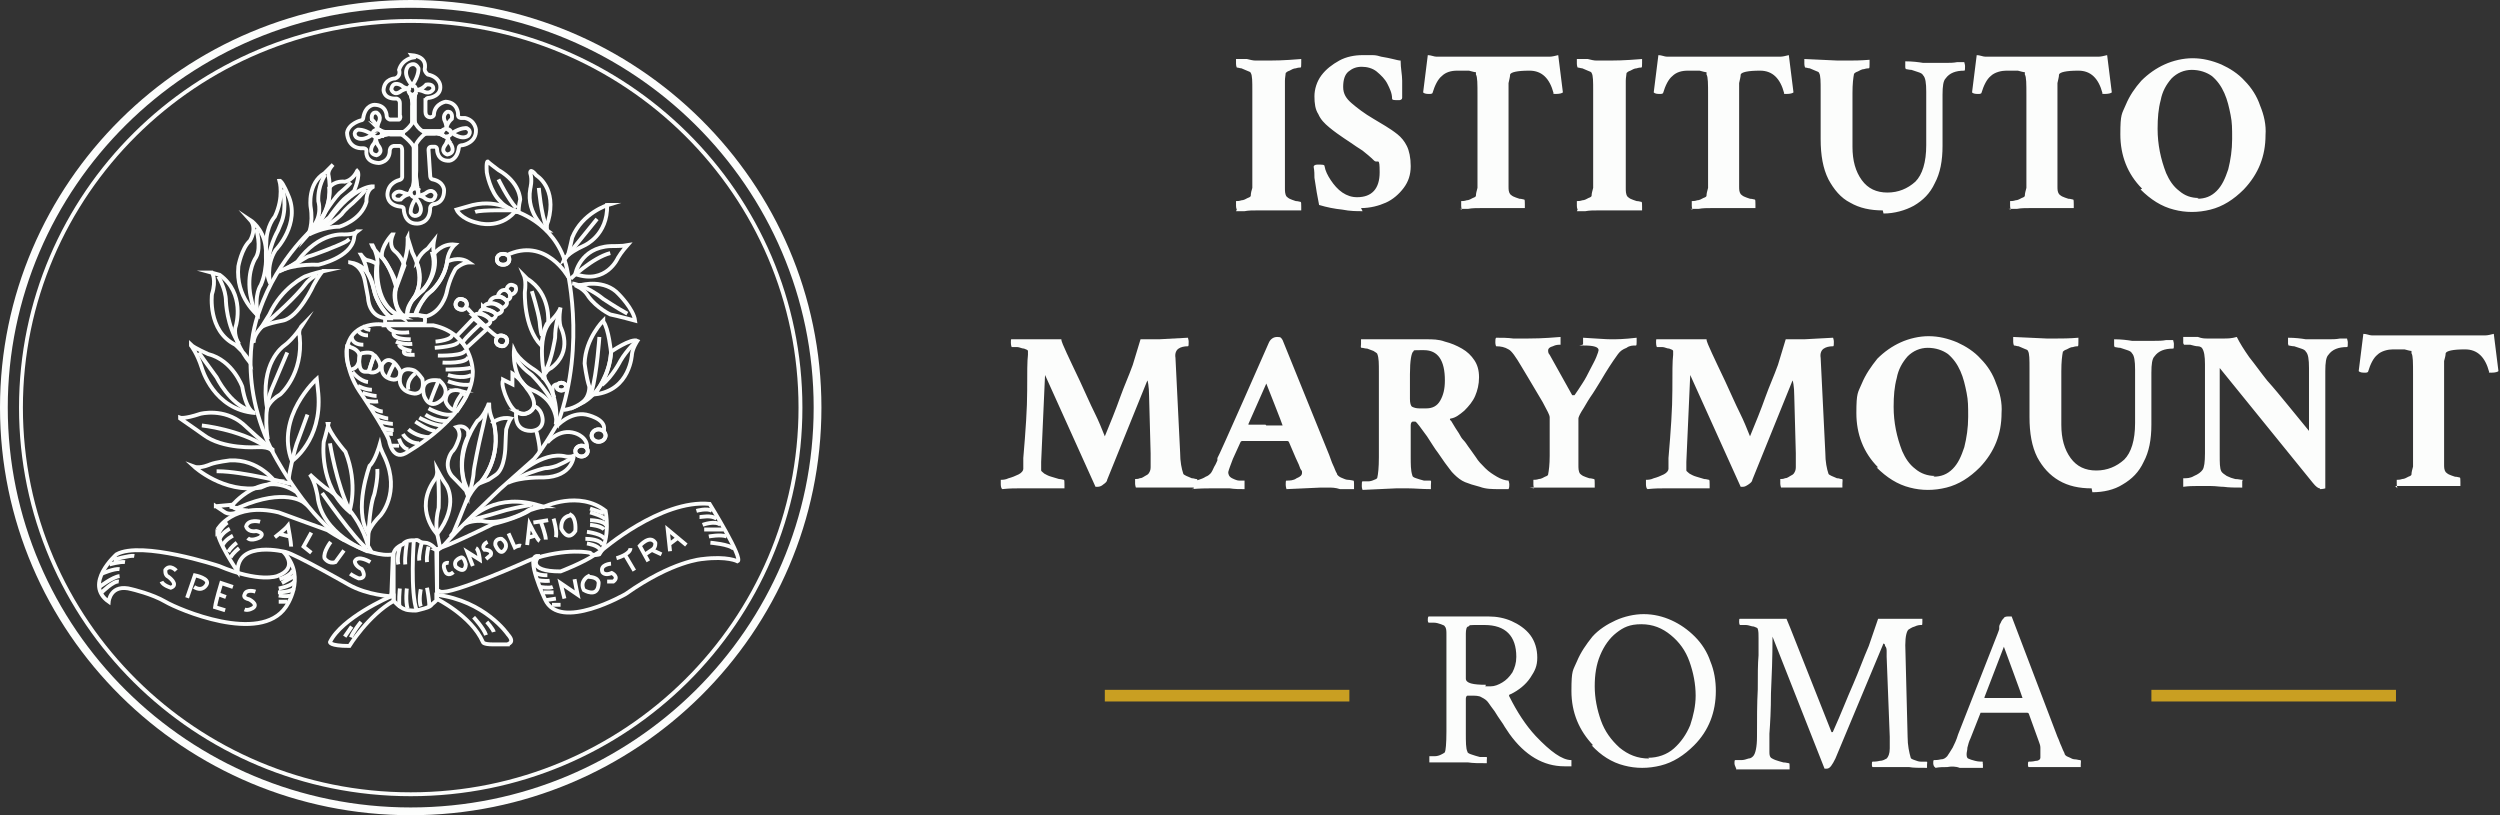 <?xml version="1.0" encoding="UTF-8"?>
<svg id="Livello_1" xmlns="http://www.w3.org/2000/svg" version="1.1" viewBox="0 0 322 105">
  <rect x="0" y="0" width="322" height="105" fill="#333333" stroke="none"/>
  <!-- Generator: Adobe Illustrator 29.1.0, SVG Export Plug-In . SVG Version: 2.1.0 Build 142)  -->
  <defs>
    <style>
      .st0 {
        fill: #fcfdfc;
      }

      .st1 {
        stroke: #c99f22;
        stroke-width: 1.5px;
      }

      .st1, .st2 {
        stroke-miterlimit: 10;
      }

      .st1, .st2, .st3 {
        fill: none;
      }

      .st2 {
        stroke-width: .5px;
      }

      .st2, .st3 {
        stroke: #fcfdfc;
      }
    </style>
  </defs>
  <path class="st3" d="M52.9.5c28.9,0,52.4,23.3,52.4,52s-23.5,52-52.4,52S.5,81.2.5,52.5,24,.5,52.9.5Z"/>
  <path class="st2" d="M52.9,102.3c27.7,0,50.2-22.3,50.2-49.8S80.6,2.7,52.9,2.7,2.7,25,2.7,52.5s22.5,49.8,50.2,49.8Z"/>
  <path class="st2" d="M53.2,7.4s-1.4.2-1.8,1.6c0,0,.3.8-.5,1.1,0,0-1.4,0-1.5,1.5,0,0,0,1.2,1.7,1.1,0,0,.4.1.4.6v1.6c.1,0,.1.4-.1.5h-1.2c0,0-.4-.1-.4-.5,0,0,0-1.4-1.6-1.4,0,0-1.1,0-1.4,1.6,0,0,0,.4-.3.4,0,0-1.6.4-1.8,1.6,0,0,0,1.9,1.8,2,0,0,.7-.1.7.3,0,0-.3,1.5,1.6,1.6,0,0,1.4-.1,1.4-1.6,0,0,0-.5.5-.6h.8c0,0,.3,0,.3.6v3.4c0,0,0,.3-.4.4,0,0-1.4.3-1.5,1.8,0,0-.1,1.4,1.6,1.6,0,0,.5,0,.5.3,0,0,0,2,1.8,1.9,0,0,1.5,0,1.6-1.8,0,0-.1-.5.4-.7,0,0,1.4,0,1.4-1.8,0,0,0-1.1-1.5-1.4,0,0-.3,0-.3-.6l-.2-3.1s-.1-.5.4-.5h.4c0,0,.3,0,.3.4,0,0,0,1.5,1.6,1.4,0,0,1-.1,1.2-1.7,0,0,0-.3.5-.3,0,0,1.8-.3,1.7-2,0,0-.1-1.2-1.4-1.5h-.5c0,0-.5,0-.4-.5,0,0,0-1.5-1.6-1.6,0,0-1.3.2-1.5,1.5,0,0,.1.4-.4.5,0,0-.7.1-.7-.7v-1.5c.1,0,0-.3.5-.3,0,0,1.6-.2,1.4-1.6,0,0-.1-1.1-1.6-1.4,0,0-.4-.3-.4-.7,0,0,.5-1.6-1.7-1.8,0,0,0,0,0,0Z"/>
  <path class="st2" d="M53.3,15.5s-.6,1.2-1.7,1.7c0,0,1.4,1,1.8,1.9,0,0,.1-.9,1.5-2,0,0-1-.2-1.6-1.6h0ZM53.6,11.6c0,.4-.2.6-.5.6s-.5-.3-.5-.6.2-.6.5-.6.5.3.5.6Z"/>
  <path class="st2" d="M53.1,11s-1.4-1.4-.5-2.5c0,0,.8-.7,1.3.3,0,0,.1.9-.8,2.2,0,0,0,0,0,0ZM52.7,11.4s-.6,0-1-.4c0,0-1.1-.7-1.3.5,0,0,.3,1,1.3.2,0,0,.5-.3,1-.3h0ZM53.6,11.6s.7,0,1.3-.7c0,0,1-.2.9.6,0,0-.4.7-1.2.3,0,0-.4-.2-.9-.2ZM52.9,12.2s.3.9.2,1.5v2h.3v-2.9c0,0,0-.6.2-.9,0,0-.3.6-.7.3Z"/>
  <path class="st2" d="M52.9,12.2s.3.9.2,1.5v2h.3v-2.9c0,0,0-.6.2-.9,0,0-.3.6-.7.3ZM48.6,16.7c.4,0,.6.2.6.5s-.3.5-.6.5-.6-.2-.6-.5.3-.5.6-.5h0Z"/>
  <path class="st2" d="M48,17.3s-1.2,1-2.1.4c0,0-.6-.6.2-1,0,0,.7-.1,1.8.6ZM48.4,17.7s0,.6-.4,1c0,0-.7,1.1.5,1.3,0,0,1-.3.2-1.3,0,0-.3-.5-.3-1h0ZM48.6,16.7s0-.7-.7-1.3c0,0-.2-1,.6-.9,0,0,.7.4.3,1.2,0,0-.2.4-.2.9h0ZM49.2,17.5s.7-.3,1.1-.2h1.6v-.3h-2.2c0,0-.5,0-.7-.2,0,0,.5.3.3.7h0Z"/>
  <path class="st2" d="M49.2,17.5s.7-.3,1.1-.2h1.6v-.3h-2.2c0,0-.5,0-.7-.2,0,0,.5.3.3.7h0ZM57.5,16.6c-.4,0-.6.2-.6.5s.3.5.6.5.6-.2.6-.5-.3-.5-.6-.5ZM58.2,17.1s1.2,1,2.1.4c0,0,.6-.6-.2-1,0,0-.7-.1-1.8.6Z"/>
  <path class="st2" d="M57.7,17.6s0,.6.4,1c0,0,.7,1.1-.5,1.3,0,0-1-.3-.2-1.3,0,0,.3-.5.3-1h0ZM57.5,16.6s0-.7.7-1.3c0,0,.2-1-.6-.9,0,0-.7.4-.3,1.2,0,0,.2.4.2.9,0,0,0,0,0,0ZM57,17.4s-.6-.3-1-.2h-1.3v-.3h1.9c0,0,.4,0,.6-.2,0,0-.4.3-.2.7Z"/>
  <path class="st2" d="M57,17.4s-.6-.3-1-.2h-1.3v-.3h1.9c0,0,.4,0,.6-.2,0,0-.4.3-.2.7ZM52.9,24.8c0-.4.2-.6.5-.6s.5.3.5.6-.2.6-.5.6-.5-.3-.5-.6ZM53.5,25.5s1.2,1.2.5,2.1c0,0-.7.6-1.1-.2,0,0-.1-.8.7-1.9,0,0,0,0,0,0ZM53.8,25.2s.6,0,1,.4c0,0,1.1.7,1.3-.5,0,0-.3-1-1.3-.2,0,0-.5.3-1,.3h0ZM52.9,25s-.7,0-1.3.7c0,0-1,.2-.9-.6,0,0,.4-.7,1.2-.3,0,0,.4.2.9.2h0Z"/>
  <path class="st2" d="M53.8,24.4s-.3-1.6-.2-2.4v-3.1h-.3v4.3c0,0,0,.6-.2,1,0,0,.4-.3.8,0"/>
  <path class="st2" d="M53.8,24.6s-.3-1.6-.2-2.4v-3.1h-.3v4.3c0,0,0,.6-.2,1,0,0,.4-.3.8,0h0ZM66.1,27.1s5.3,1.4,6.8,7c0,0,2.7,10-1,20.3,0,0-1.8,3.2-3.1,4.7l-4.4,3.9s-5.7,5.4-7.2,7.2l-.5.4-.4-1.9s-.3-1.4.2-3.3c0,0,.1-2.3-.1-4.1"/>
  <path class="st2" d="M58,69.1l.4-.5c.8-1.8,2.2-5.5,2.2-5.5,0,0,.4-1.7.4-2.2,0-.5.7-3.9,1-5.1.3-1.2.7-3.2.7-3.2M66.8,27.2s0-.7.2-1.5c0,0,0-2.2-2.8-3.8,0,0-1.2-.9-1.4-1.1,0,0-.2,0-.1,1.4,0,0,.4,2.5,1.8,3.8,0,0,.6.8,2.3,1.3h0Z"/>
  <path class="st2" d="M64.2,23.1s1.2,2.5,2.3,3.7M66.3,27.3s-2.4-1.9-6.1-.7l-1.4.4s.5,1.2,2.7,1.7c0,0,2.8.9,4.8-1.4h0Z"/>
  <path class="st2" d="M66.1,27.1s-4.1-.1-4.9.2M70.5,29.7s-2.8-2-2.2-5.4c0,0,.3-1.1,0-2,0,0-.1-.8.8.3,0,0,2.7,1.6,1.5,5.9,0,0-.3.5-.1,1.2Z"/>
  <path class="st2" d="M69.4,24.2s.3,3.5,1,5.1M78.3,26.4s-3.3,1-4.6,4.2c0,0-.3,1.4-.5,2.1,0,0-.2.5-.6.8,0,0,.3-.8,2.7-1.9,0,0,3-1.3,2.9-5.2Z"/>
  <path class="st2" d="M76.9,28.2s-2.6,3.2-3.4,4.2c-.8,1,0,.1,0,.1M73.5,35.9s2.8-2.7,5.1-3.3"/>
  <path class="st2" d="M74.1,35.3s.6-3.4,4.5-3.6c0,0,1.7,0,2.2-.1,0,0-.8.9-1.2,1.6,0,0-1.5,3.5-5.5,2.1ZM73.7,36.5s1.9.3,4,2c0,0,1.8,1.2,3.1,1.9"/>
  <path class="st2" d="M74.9,36.7s3-.8,4.8,1.2c0,0,1.9,1.9,2.1,3.4,0,0-2.2-.6-3.2-.8,0,0-1.7-.8-2.8-2.3,0,0-.4-.8-1.4-1.3,0,0,.3-.2.3-.2ZM77.7,41.3s-2.3,2.3-2.4,5.5c0,0,.2,1.8.6,3,0,0,.1,1.2-.9,2.1,0,0,3.3-1.6,3.7-6.5,0,0-.3-3.1-1-4Z"/>
  <path class="st2" d="M77.2,43.4s-.3,4.6-1,7.1c0,0-1.1,2-3.6,2.3M78.7,45.3s2.6-1.8,3.4-1.4c0,0-.6.9-.7,1.7,0,0-.2,4.7-4.8,5.2,0,0,2-2.7,2.1-5.4h0Z"/>
  <path class="st2" d="M82.1,43.8s-1.4,1.3-2.2,2.7c0,0-1,2-2.4,3.1M71.7,54.9s1.7-1.9,3.8-1.5c0,0,2.5.5,2.3,1.9v.3"/>
  <path class="st2" d="M78,56.1c0,.4-.4.8-.9.8s-.9-.4-.9-.8.4-.8.9-.8.9.4.9.8Z"/>
  <path class="st2" d="M78,56.1c0,.4-.4.8-.9.8s-.9-.4-.9-.8.4-.8.9-.8.9.4.9.8ZM72.9,49.8c0,.3-.3.5-.6.5s-.6-.2-.6-.5.3-.5.6-.5.6.2.6.5h0Z"/>
  <path class="st2" d="M72.9,49.8c0,.3-.3.5-.6.5s-.6-.2-.6-.5.3-.5.6-.5.6.2.6.5h0ZM65.6,33.4c0,.4-.3.7-.8.7s-.8-.3-.8-.7.3-.7.8-.7.8.3.8.7Z"/>
  <path class="st2" d="M65.6,33.4c0,.4-.3.7-.8.7s-.8-.3-.8-.7.3-.7.8-.7.8.3.8.7ZM75.7,58.1c0,.4-.4.7-.8.7s-.8-.3-.8-.7.4-.7.8-.7.8.3.8.7Z"/>
  <path class="st2" d="M75.7,58.1c0,.4-.4.7-.8.7s-.8-.3-.8-.7.4-.7.8-.7.8.3.8.7Z"/>
  <path class="st2" d="M70.5,57s1.5-1.9,3.6-1.2c0,0,1.7.5,1.5,2M66.3,61.5s3.5-3.5,6.6-2.7c0,0,.6.1,1-.1,0,0-.1,2.7-3.9,2.8,0,0-3-.1-4.6.7l.8-.6h0Z"/>
  <path class="st2" d="M73.8,58.9s-.9.6-2.1,1.1c0,0-.8.3-1.5.3,0,0-1.4.3-2.9,1l-.8.4M60.3,67.1s2.9-3.5,8.4-2.2l1.1.3s-1.1,0-2.2.8c0,0-3.1,1.7-5.5,1.1,0,0-1.1-.1-2.1.3,0,0,.3-.3.3-.3Z"/>
  <path class="st2" d="M68.5,65s-1.7.3-3.3.7c0,0-3.3,1-4.3,1.2M56.3,68.8s-3-3.1-.4-6.9c0,0,.5-.5.4-1.4,0,0,.7,1.3,1.2,2,0,0,1.7,2.5-1.2,6.3ZM62.9,52.1s-.6,1.6-1.4,2.1c0,0-3.5,4.6-1.2,9,0,0,.1.4,0,.9,0,0,.7-1.4,1.6-2,0,0,2.8-3,1.7-7.7,0,0-.6-1-.6-2.3h0Z"/>
  <path class="st2" d="M60.4,55.8s-.3-1.2-1.6-.8c0,0,.6.6.3,1.5,0,0-.4,1.3-.9,1.7,0,0-1.2,1.6,0,3.1,0,0,1.3,1.3,2,2.1v.3c0,0-1.7-4.1.1-7.5v-.4c0,0,0,0,0,0ZM63.5,54.4s1-.8,2.3-.5c0,0-.3.4-.6,1.4,0,0-.1,1.6-.1,2.1,0,0,0,3-1.3,3.8l-.9.6-1,.4s2.8-3.2,1.7-7.7ZM64.8,48.9l1.2.6v-1.4c0,0,1,.6,1.9,2,0,0,2,2.3,0,3.1,0,0-1.5,1-2.8-2.3,0,0-.6-1.5-.3-1.9Z"/>
  <path class="st2" d="M66.5,53s-.5,2.5,1.9,2.5c0,0,1.5,0,1.5-1.4,0,0,0-1.2-.9-1.7h-.2c0,0-.6,1.5-2.3.6ZM69.1,55.6s.5,1.9.4,2.7M71.6,54.5s.7-4.5-2.8-6.9c0,0-2-1.2-2.6-2.5,0,0-.4,4.1,2.5,5.2,0,0,2.9,1,3,4.3Z"/>
  <path class="st2" d="M66.4,45.9s.3,1.1,2.1,2.4c0,0,2.7,2.7,3,4.5M70.2,48.8s-1.3-5.4.8-7.5c0,0,1-1,1.2-1.7,0,0-.3,1.4,0,2.5,0,0,1.7,3.1-1.2,5.3,0,0-.8.3-1,1.3Z"/>
  <path class="st2" d="M71.9,40.7s-.4,1.3-.4,2.8c0,0-.4,2.7-1.2,4.2v.4M71.4,51.2s-.7-1.5.3-1.7M70.6,41.6s.4-3.8-2.7-5.7l-.4-.4s.3.7.1,2.1c0,0-.2,4.5,2.1,6.9,0,0,.3-2.4.9-3h0Z"/>
  <path class="st2" d="M68.5,37.5s.8,2.5,1,3.9c0,0,.1,1.4.3,1.8M73.2,35.7s-2.9-5.3-8-2.8M52.5,30.6s.1,1.6-.4,3l-.7,2.2s-1.5,3.2.7,5h.3c0,0,.1-1.5,1.1-2.7,0,0,1.4-2.2-.4-5.6,0,0-.6-1.9-.6-1.9Z"/>
  <path class="st2" d="M53.7,33.8s.2-1,1.4-1.8l.8-1s-.2,1,0,1.6c0,0,.8,2.5-1.5,4.8l-1.3,1.3s1.7-2.1.6-4.9Z"/>
  <path class="st2" d="M55.9,32.7s1-1.4,2.7-1.2c0,0-.8.7-1,2,0,0-.1,2.6-2.6,4.4,0,0-1.5,1.9-1.5,2.7h-1c0,.1-.6-1.3,2-3.2,0,0,1.9-2.1,1.2-4.7ZM48,31.6s.8,1.5.6,2.6c0,0-.4,4.6,2.4,6.2l.8.5s-1.5-2-.8-4c0,0-.8-2.9-1.9-3.8,0,0-1-1-1.2-1.5Z"/>
  <path class="st2" d="M50.5,30.2s-1.5,1.6-1.3,2.9c0,0,1.7,2.3,1.9,3.8l1-2.7s-.4-1.2-1.3-1.9c0,0-.8-.6-.2-2.1ZM45.1,33.8s1.5.3,1.9,2.4l.4,2.1s0,2.7,2.6,2.7h.4c0-.1-1.7-1.2-2.3-3.9,0,0-.3-2.9-3-3.3Z"/>
  <path class="st2" d="M46.5,32.8s.6,1,.8,2.3c0,0,.6,1,1,2.8,0,0,.8,2.3,2.1,3h1.4c0,0-4-1.4-3.3-6.9,0,0-.3-.3-1.2-.5,0,0-.3,0-.8-.7h0ZM57.6,33.7s1.5-.8,2.8.1c0,0-.8,0-1.7.8,0,0-.8,1.2-1.2,3.2,0,0-.6,2.5-2.8,3l-1.1-.3s.5-1.9,2.1-3.1c0,0,1.6-1.6,1.9-3.7h0Z"/>
  <path class="st2" d="M49.6,41.1v.6h5.1s.1-.5,0-1c0,0-1.5-.3-4.1.1l-.9.2h0Z"/>
  <path class="st2" d="M49.4,41.8s-3.9-.6-4.7,2.9c0,0-.4,2.7,1.6,5.7,0,0,3.1,4.5,3.8,6.3,0,0,.4,2.6,2.1,1.7,0,0,8.7-4.8,8.7-10.5,0,0,0-4.9-5.1-6h-1.2c0,0-5.2,0-5.2,0h0Z"/>
  <path class="st2" d="M58.8,43.3l2.2-2.3,1.7,1.4-2.6,2.4-1.4-1.6Z"/>
  <path class="st2" d="M61.8,41.8s-1.9,1.7-2.2,2.3M60.2,39.7s2.5,2.8,3.9,3.7M59.9,38.7c.3.3.3.7,0,1-.2.3-.7.2-1,0-.3-.3-.3-.7,0-1,.2-.3.7-.2,1,0Z"/>
  <path class="st2" d="M59.9,38.7c.3.3.3.7,0,1-.2.3-.7.2-1,0-.3-.3-.3-.7,0-1,.2-.3.7-.2,1,0ZM65.1,43.4c.3.3.3.7,0,1-.2.3-.7.2-1,0-.3-.3-.3-.7,0-1,.2-.3.7-.2,1,0h0Z"/>
  <path class="st2" d="M65.1,43.4c.3.3.3.7,0,1-.2.3-.7.2-1,0-.3-.3-.3-.7,0-1,.2-.3.7-.2,1,0h0ZM61.1,40.7s.1-.5,1-.2c0,0,1.7.6.8,1.3l-.4.2s-1.5-1.3-1.5-1.3Z"/>
  <path class="st2" d="M61.8,40.3s0-.6.8-.5c0,0,2.1.5.9,1.3h-.3c0,.1-.4-.5-1.4-.8Z"/>
  <path class="st2" d="M62.3,39.6s.1-.7,1.3-.5c0,0,2.1.8.4,1.4,0,0-.6-.6-1.8-.7v-.3Z"/>
  <path class="st2" d="M63.1,38.8s.3-.8,1.5-.5c0,0,1.5.6.1,1.4,0,0-.6-.8-1.7-.6,0,0,.1-.3.1-.3Z"/>
  <path class="st2" d="M64.2,37.9s.4-.9,1.2-.4c0,0,.9.9-.2,1.2,0,0-.5-.6-1.1-.5,0,0,.1-.3.1-.3Z"/>
  <path class="st2" d="M65.2,37.4s.2-1.2,1.2-.5c0,0,.4.8-.7,1.1,0,0,0-.5-.5-.6ZM49.9,41.8s0,1.3,2.8,1M50.7,42.9s-.3.8,2.2.8M51,44s.8.4,2.1.3M51.4,44.4s0,.5,1.6.8M52.1,45.1s-.6.7,1.3.6M47,42s-.4.3.7.5M46.2,42.7s.3.5,1.2.5M45.3,43.3s-.1,1.1,1.5,1.1M56.1,44s2.4-.2,2.1-1M56,44.8s3.3-.2,3-.9M56.4,45.8s3.8.1,3.5-.8M57,46.7s3.3.2,3.3-.8M57.4,47.6s3.5,0,3.4-.4M57.7,48.3s1.9.6,3,0M57.7,49.1s1.8.7,3,.4M45.1,44.7s1.2.3,1.2,1.2c0,0,.1,1.6-1.2,1.7,0,0-.7-1.1-.4-3h.3Z"/>
  <path class="st2" d="M46.6,45.5s1.7-.4,1.5.5l-.6,1.8s-1.1.5-1.2-.9c0,0-.2-1.2.3-1.4h0Z"/>
  <path class="st2" d="M48.2,45.7s1.2,1.2.6,1.9c0,0-.5.6-1.3.3,0,0,.6-2,.8-2.3ZM49.2,47s.9-1.8,2.3.7c0,0,.3,1.2-.8,1.2,0,0-1.8-.1-1.5-1.9Z"/>
  <path class="st2" d="M50.8,46.8s-.7,1.2-.8,1.8M53.3,47.7s-1.9-.8-1.8,1.4c0,0,0,1.4,1.9,1.6,0,0,1.4.1,1-1.9,0,0-.6-.9-1.1-1.1Z"/>
  <path class="st2" d="M53.5,48.1s-1.2.8-.9,2.1M56.5,49s-2.5-.5-1.9,1.9c0,0,.6,2.1,2.3.6,0,0,1.3-1.1-.3-2.5Z"/>
  <path class="st2" d="M56.5,49s-1,2.3-1.1,2.9M59.2,50.3s-1.8-.5-1.8,1.4c0,0,.4,1.2,1.5,1.2l1.1-1.8s-.2-.6-.8-.8h0Z"/>
  <path class="st2" d="M59.5,50.7s-.9,1.1-1,2.1M45.4,47.9s.9,1.2,2,1.3M46.1,49.7s.9.5,1.8.5M46.7,50.6s1.2.4,1.8.4M47.2,51.6s.8.2,1.5.1M47.7,52.3s1,.7,1.6.7M48.3,53.4s1.3.5,1.7.5M48.9,54.3s1.3.3,1.7.3M49.2,55.1s1,.3,1.5.3M49.8,55.8s.5.1.8.1M50.5,57.4s.5,0,.9,0M51.4,56.5s.3,1.2,1.2,1.4M51.9,55.9s.6,1.2,2.1,1.2M52.6,55.3s1.1,1,2.7,1M53.5,54.3s1.7,1.2,2.6,1.2M54,53.8s1.8,1,2.9,1M54.8,53.4s1.4,1,3,.8M55.2,52.6s2.1,1.2,3.3.7M44.4,69.6l-.5-.3c-4.9-3.4-8.9-11.3-8.9-11.3-5-10.2-1.6-17.9-1.6-17.9,2.4-7.1,7.5-11.2,7.5-11.2,0,0,1.8-3,2.8-4,0,0,1-.8,1.5-1.4"/>
  <path class="st2" d="M42.9,21.2s-.7.7-.6,1.3c0,0,1,4.3-1.8,6.8l-.8.9s.7-1.3.3-3.6c0,0-.4-3,1.8-4.3,0,0,1.1-1.1,1.1-1.1Z"/>
  <path class="st2" d="M41.9,22.5s-1,1.4-.9,3.4c0,0,.6,1.9-.8,3.4"/>
  <path class="st2" d="M46,22s-.5,1.2-1.6,1.4c0,0-1.3-.2-2,.8,0,0,.5,3.2-2.8,6,0,0,2-1.6,2.8-2.2,0,0,1.4-2,2.2-2.6l1-.8s.9-2.1.4-2.6Z"/>
  <path class="st2" d="M48,24s-2.4-.1-5.6,4.3c0,0-1.3,1.3-2.6,1.9,0,0,1.9-1,3.9-1,0,0,2.8-.8,3.5-3.2,0,0-.1-1.4.8-1.9Z"/>
  <path class="st2" d="M47.1,24.4s-.3.5-1.7,1.8c0,0-.9.7-1.4,1.4,0,0-1.4,1.4-3.1,2M33.2,40.6s-2.9-2.3-2.5-6.3c0,0,.4-2.3,1.5-3.3,0,0,1-1.6,0-2.7,0,0,1.7,1.1,2,3.4,0,0,.4,2.7-.6,5,0,0-.9,1.2-.4,3.8h0Z"/>
  <path class="st2" d="M33,29.5s.7,2.3,0,3.6c0,0-1.2,1.6-.8,4.6,0,0,.3,2.1,1,3M36,23.3s.6,2.1-.6,4.6c0,0-1.1,1.2-1.1,3.4,0,0-.3,3.5.5,5.2,0,0-.6-2.3.7-4.3,0,0,3.3-3.4,1.6-7.1,0,0-.6-1.5-1-1.8ZM27.3,35.1s.6.9,0,2.8c0,0-.6,4.7,3,6.5,0,0,1.6,1.4,1.8,2.2,0,0-2.4-3-1.7-4.7,0,0,1.2-4.1-2.1-6.5,0,0-1.1-.3-1.1-.3Z"/>
  <path class="st2" d="M28.1,35.6s1,1.6,1,3.2c0,0,.1,3.2,1.7,5.5M24.6,44.5s.8,1,1.4,2.9c0,0,1.5,5.4,6.9,5.8,0,0-1.1.1-1.7-3.4,0,0-1.2-3.4-4.4-4.2,0,0-1.8-.8-2.2-1.2Z"/>
  <path class="st2" d="M25.6,45.4s1.4,2,2.3,3.2c0,0,1.7,3.5,4.4,4.3M23.2,53.8s.5.2,2.6-.5c0,0,3-.8,5.5,1.3,0,0,3,2.8,3.8,3.3v.3c0,0-.1-.7-2-.6,0,0-4.4.3-6.9-1.6,0,0-2.4-1.7-3-2.1Z"/>
  <path class="st2" d="M26,54.8s4.8.5,8.2,2.7M36.4,24.4s.6,2.1-.1,4.1l-.5,1.2s-1.4,2.4-1.3,4.9M35.9,35l2.5-1.2s1.2-.8,1.4-.8c.2,0,3.7-1.3,4.8-1.9l.4-.3"/>
  <path class="st2" d="M46,29.8s-.2.4-1.7.4c0,0-3.2-.4-6,3.5l-1.2.8s1.7-.5,3.9-.4c0,0,4.2-.9,4.6-3.4,0,0,0-.6.4-.9ZM32.7,44.2s-.4-1.2,2.4-3.3c0,0,3.1-2.7,4.4-4.5,0,0,.6-.7,1.4-1"/>
  <path class="st2" d="M41.7,34.9s-1.4.3-2.4.7c0,0-3,1.4-4.6,4.9l-1,1.6s.6-.4,2.7-.8c0,0,0,0,0,0,2.1-.4,4-4.6,4-4.6,0,0,.7-1.3,1.2-1.8h0ZM34.5,56.6s-.7-3.6.5-6.5l2-4.7"/>
  <path class="st2" d="M39,41.8s-1.2,1.9-2.5,2.8c0,0-3.1,2.2-2.1,8,0,0,.3-1,1.7-1.8,0,0,3-2.6,2.5-7.5,0,0-.3-.8.4-1.5h0ZM39.6,53.4s-1.2,3.3-1.4,3.8c-.2.5-1,3.8-1,4.5"/>
  <path class="st2" d="M40.8,48.8s-5.4,4.9-3.2,10.6c0,0,3.9-2.7,3.4-8.7l-.2-1.9ZM37.4,62.3s-6.2-1.6-9.3-1.6c0,0-.1,0-.2,0"/>
  <path class="st2" d="M35.4,62s-2.1-2.9-5.8-2.7c0,0-1.7.2-2.5.5,0,0-1.3.6-2.1.3,0,0,3.8,3.5,8.6,2.7l1.9-.8h0Z"/>
  <path class="st2" d="M29.8,65.2s3.9-4.9,8.4-1.8l.9,1.3s-2.4-1.9-8.2.6c0,0,.2.3-1.1,0h0Z"/>
  <path class="st2" d="M27.8,65.2l2.2-.2s-.2.6,1.2.7c0,0-1.3.8-2.2.3l-1.2-.8ZM47.3,71s-5.9-2.2-6.4-7.1c0,0-.3-1.9-1-2.8,0,0,1.9,1.8,2.6,2.1,0,0,3.7,2.6,4.9,7.1l.4.7s-.5,0-.5,0Z"/>
  <path class="st2" d="M41.5,63.5s4.1,5.9,5.8,7.2M47.4,70.2s.1-4.8.8-6.5c0,0,.5-1.9.4-3.3"/>
  <path class="st2" d="M48.9,57.3s-.6,2.1-1.3,2.7c0,0-2.1,5.6-.2,8.7,0,0,.3-1,1.6-2.3,0,0,2.6-2.9.6-7.4,0,0-.6-1.2-.7-1.7ZM42.3,54.6s-.3,1.3-.6,2.3c0,0-.7,5.6,3.3,9,0,0,1.2-3.4-.5-7.7,0,0-2.1-2.4-2.3-3.6Z"/>
  <path class="st2" d="M42.5,57.1s.8,5.2,2.6,8.8M53.3,69.6s-1-.1-1.4.5c0,0-1.1.4-1.2,1.2v6.1c.1,0,.8,1.1,2,1.2,0,0,.8.1,1.1,0,.3-.1,1.4-.3,1.7-.6.2-.3.8-.6.8-.9s-.1-6.3-.1-6.3c0,0-.7-.9-1.5-.9s-.7-.5-1.3-.3Z"/>
  <path class="st2" d="M50.4,76.8c-.3.1-6.4,2.8-7.9,5.9,0,0-.1.5,2.5.5,0,0,2.4-3.9,5.7-5.8v-.7h-.3ZM56.2,77.1s4.5,2.2,6,5.6c0,0,0,.3,1.3.3h1.9c0-.1,1-.2,0-1.3,0,0-2.9-4.3-9.2-5.1,0,0,0,.6,0,.6ZM53.3,69.6s-.5,6.8.4,9.1M52.4,69.9s-.3,1.8-.2,2.8M51.5,70.4s-.4,1.3-.2,2.3M54.3,70s-.4,1.5-.3,2.2M55.2,70.4s-.3,1.1-.2,2M55,75.7s.3,1.6.3,2.4M54.2,75.9s-.3,1.4,0,2.2M52.4,75.8s-.2,1.6.1,2.6M51.5,75.8s-.2,2,0,2.4"/>
  <path class="st2" d="M45.3,80.7s-.7,1-.9,1.3M46.5,80.1s-1,1.2-1.3,2M61,79.5s1.3,1.4,1.6,2.3M62.7,80.1s.8.9.9,1.3M28,68.2s2-3.6,7.9-2.2l6.3,2.3s5.4,3.7,8.4,3.1l-.2,5.4s-3-.1-5.5-1.5c0,0-6.8-3.9-8.1-4.2,0,0-6.2-1.6-6.2,2.5,0,0-2.8-4.1-2.6-5.4h0s0,0,0,0Z"/>
  <path class="st2" d="M29.3,67.3s-.8.5-1.2,1.5M29.6,68.1s-1,.5-1.3,1.3M30,69s-1,.5-1.3,1.2M30.5,69.9s-.8.6-1.1,1.2M30.8,70.6s-.8.6-1.1,1.2M33.5,67.2s-1.5-.4-1.8.6c0,0,.2.8,1.3.6,0,0,1.2.2.5.8,0,0-1.1.6-1.6.1M35.4,69.2s1.3-1,1.7-1.5c0,0,.4,2.2.4,2.7M36.1,68.8l1.2.3M40.1,68.6l-1,1.8,1,.8M42.6,69.8s-1,1.3-.8,2.1c0,0,.5.8,1.4.5l1.1-1.5M47.7,72.4s-1.6-1-2-.1c0,0,0,.6.9,1,0,0,.8,1.2-.4,1.2,0,0-.7-.3-1.1-.6M57.8,72.5s-1.1-.2-.4,1.2c0,0,.3.6,1,0M59.4,71.8s-1.1.3-.7,1.2c0,0,1.2,1.1,1.3-.3,0,0-.2-1-.6-.9ZM60.9,72.9l-.7-1.8,1.6,1s-.1-1.3-.5-1.5M62.8,69.8s-.9.4-.4,1c0,0,1.1,0,.8.7l-.6.5M64.6,69.4s-.9-.1-.8.8c0,0,.6,1.5,1.2.6,0,0,.6-.7-.4-1.4h0ZM65.5,68.7l.8,1.8s.5-.3.8-.2M67.9,70.2l.3-2.7s1,2,1.3,2.2M67.9,69.3l1-.3M68.7,67.3s1.4-.2,1.9-.3M69.7,67.3s.6,1.6.6,2.2M71.3,66.8s.5,1.6.3,2.4M73.4,66.4s-1.2.1-1.1,1.7c0,0,.8,1.8,1.8.3,0,0,.2-1.6-.6-2.1h0s0,0,0,0Z"/>
  <path class="st2" d="M56.1,70.8s1.5-.4,7.4-3.3c0,0,3.1-.7,4.8-1.8,0,0,1.4-.5,1.7-.4,0,0,4.6-2.2,8,.5,0,0,.7,3.5-.8,5.6,0,0-.8.3-1.2-.2,0,0-2.9-.7-7.7.9,0,0-10.2,4.6-11.6,4.1l-.4-.2s0-5.1,0-5.1ZM76,65.5l1.8.6"/>
  <path class="st2" d="M76,66s1.9.5,2,1M76,67s1.8,0,2.1.7M76,67.6s1.4.1,1.8.6M77.8,69.5c.1-.7-2.2-1-2.2-1M75.4,69.4c.5,0,2,.1,2.2.8M75.6,70s1.4.2,1.7.8"/>
  <path class="st2" d="M69.3,71.8s-1.6,1.8,2.9,1.8c0,0,2.9-1.1,4.5-2.2l.8-.5s7.6-6.6,13.9-6c0,0,4.4,7.1,3.6,7.4,0,0-1.3-.7-4.5-.3,0,0-3.8.2-9.9,4.5,0,0-8.5,4.9-10.4.7,0,0-2.7-5.7-.9-5.6,0,0,0,0,0,0Z"/>
  <path class="st2" d="M69,73.8s.4.3,1.5.3M69.2,74.7s.9.2,1.6.1M69.6,75.6s1.1.2,1.6,0M70,76.3h1.3M70.3,77.3l1.3-.2M71.1,77.9h1.1M72.7,77.1l-.5-2,2.2,1.5s-.3-1.4-.4-2M75.8,74.2s-1.2.6-.6,1.8c0,0,1.8,1.1,1.9-.8,0,0,.2-.8-1.2-.9ZM78.7,72.6s-1.5.1-1.1,1.1c0,0,.3.5,1.2.1,0,0,1,.5.2,1.1h-.8M79.4,71.9s1.8-.5,1.8-1.3M80.4,71.3l1.3,2.2M83.5,72.3l-1.1-2s1.3-1.5,2-.4c0,0,.1.6-.4.9l-.9.6M83.9,70.8l1.3.6M86.3,71l-.3-2.8,2.4,2M86.2,70.1l1.2-.9M89.7,65.8s1.4-.4,2,0M90.1,66.6c.3,0,1.4-.3,2.2.2M90.5,67.6s1.6-.6,2.3,0M90.7,68.2h2.5M91.3,69.1s1.5-.3,2.3,0M91.5,69.9s2.5.2,3,.8M36.7,71.3s1.7,1.9-1,2.9c0,0-2.3.9-7.5-1.3,0,0-10-3.3-13.2-1.5,0,0-4.3,3.8-1,6.1,0,0,.2-2.4,3-1.6,0,0,2.6.6,4.3,1.6,1.7,1,12.2,5.5,15.5.7,0,0,2.7-3.7-.1-6.9,0,0,0,0,0,0Z"/>
  <path class="st2" d="M36,74.6s1.6-.5,1.7-1.2M36.3,75.1l1.6-.9M35.9,75.8s2-.4,2-1M35.8,76.3s1.5,0,2.1-.5M35.9,76.7s1,.2,1.5,0M35.9,77.5h1.1M14.6,72.1s2.1-.6,2.7-.5M14.1,72.7s1.4-.4,2-.3M13.1,73.9s1.6-.7,2.3-.6M12.8,75.6s1.7-1.3,2.6-1.4M13.1,76.3s1.5-1.5,2.2-1.4M22.7,73.5s-.8-.9-1.4-.1c0,0-.1.7.4.9,0,0,1.4,1,.3,1.4,0,0-1-.3-1.2-.8M24.1,77l1-2.9s2,.4,1.5,1.2c0,0-.5,1-1.6.3M29,78.6l-1.3-.4c.1-.8.8-3.1.8-3.1l1.5.5M28.3,76.6l.8.3M32.9,76.2s-1.2-.4-1.4.4c0,0-.3.4.6.6,0,0,1.2.6.5,1.1,0,0-.6.4-1.1.2"/>
  <path class="st0" d="M159.3,27c0,0-.1-.2-.1-.5,0-.4,0-.6,0-.6.2,0,.4,0,.7-.1.3,0,.6-.2.8-.3.3-.1.4-.2.4-.3,0-.3.1-.7.2-1,0-.4,0-.8,0-1.3v-11.2c0-1.2,0-2-.2-2.3,0-.1-.2-.2-.5-.3-.2-.1-.5-.2-.7-.3-.2,0-.4-.1-.6-.1,0,0-.1-.2-.1-.5s0-.5,0-.6h1.4c.4.1.8.2,1.1.2.3,0,.5,0,.8,0,.3,0,.6,0,1,0s1.8,0,4.1-.2c0,.2,0,.3,0,.5,0,.4,0,.6-.1.6-.1,0-.3,0-.6.1-.3,0-.6.2-.8.3-.3.1-.4.2-.5.3,0,.2-.1.6-.1,1,0,.4,0,.8,0,1.1v11.2c0,.5,0,1,0,1.5,0,.4,0,.8.2,1.1,0,0,.2.2.4.3.2.1.5.2.8.3.3,0,.5.1.6.1s.1.2.1.6,0,.4,0,.5c0,0-.3,0-.6,0-.3,0-.7,0-1.2,0-.5,0-1,0-1.4,0-.3,0-.6,0-1,0-.4,0-.8,0-1.4,0-.6,0-1.2,0-1.7.1-.5,0-.9,0-1.1,0h0s0,0,0,0ZM175.5,27.2c-.8,0-1.6,0-2.6-.2-1-.1-2-.3-3-.6-.1-.5-.2-1.1-.3-1.6-.1-.6-.2-1.3-.3-1.9,0-.4,0-.9-.1-1.4,0-.2.2-.3.5-.3.6,0,.9,0,.9.2.1.6.4,1.2.8,1.8.4.6.9,1.2,1.5,1.6.6.4,1.2.6,1.9.6,1.9,0,2.9-1.1,2.9-3.2s-.2-1.1-.7-1.5c-.5-.5-1-.9-1.5-1.3-.6-.4-1.1-.7-1.5-1l-.9-.6c-.6-.4-1.3-.9-1.9-1.4-.6-.5-1.1-1-1.4-1.7-.4-.6-.5-1.4-.5-2.3s.3-1.9.9-2.7c.6-.8,1.4-1.4,2.3-1.9.9-.5,2-.7,3-.7.4,0,.8,0,1.3,0,.4,0,.8.1,1.1.2.6.1,1.1.2,1.5.3.4.1.8.2,1,.2,0,1,.2,1.8.2,2.6,0,.8,0,1.5,0,2.2,0,.2-.2.3-.4.3-.6,0-.9,0-.9-.2,0-.7-.3-1.3-.6-1.9-.3-.6-.8-1.1-1.4-1.6-.5-.4-1.2-.6-1.9-.6-.7,0-1.2.2-1.7.6-.5.4-.7,1.1-.7,2s.4,1.5,1.1,2.1c.7.6,1.6,1.3,2.8,2l1.5.9c.5.3,1.1.7,1.6,1.1.5.4.9.9,1.2,1.5.3.6.5,1.5.5,2.6s-.3,2-.9,2.8c-.6.8-1.4,1.5-2.3,1.9s-2,.7-3.2.7h0ZM188.3,27c0,0-.1-.2-.1-.5,0-.4,0-.6,0-.6.2,0,.4,0,.7-.1.3,0,.6-.2.8-.3.3-.1.4-.2.4-.3,0-.3.1-.6.2-1,0-.4,0-.8,0-1.3v-10.6c0-1.5,0-2.4-.2-2.7v-.3c-.2,0-.5-.1-.9-.2-.4,0-.9,0-1.5,0-.8,0-1.5.2-2,.7-.5.4-.9,1.2-1.2,2.2,0,0-.1.1-.3.1-.4,0-.7,0-.9-.2l.6-4.8c.4,0,.8.2,1.1.2.3,0,.6,0,.9,0,1,0,2.1,0,3.2,0,1.1,0,2.2,0,3.2,0s2.1,0,3.2,0c1.1,0,2.2,0,3.2,0,.3,0,.6,0,.9,0,.3,0,.7-.1,1.1-.2l.6,4.8c-.1.1-.4.2-.9.2s-.3,0-.3-.1c-.5-1.9-1.5-2.9-3.1-2.9s-2.4.2-2.5.5c0,.3-.1.6-.2,1.1,0,.4,0,.9,0,1.5v10.5c0,.5,0,.9,0,1.3,0,.4,0,.7.2,1,0,0,.2.2.4.3.2.1.5.2.8.3.3,0,.5.1.6.1s.1.2.1.6,0,.4,0,.5c0,0-.3,0-.6,0s-.7,0-1.2,0c-.5,0-1,0-1.4,0-.3,0-.6,0-1,0-.4,0-.8,0-1.4,0-.6,0-1.2,0-1.7.1-.5,0-.9,0-1.1,0h0s0,0,0,0ZM203.2,27c0,0-.1-.2-.1-.5,0-.4,0-.6,0-.6.2,0,.4,0,.7-.1.3,0,.6-.2.8-.3.3-.1.4-.2.4-.3,0-.3.1-.6.2-1,0-.4,0-.8,0-1.3v-11.2c0-1.2,0-2-.2-2.3,0-.1-.2-.2-.5-.3-.2-.1-.5-.2-.7-.3-.2,0-.4-.1-.6-.1,0,0-.1-.2-.1-.5s0-.5,0-.6h1.4c.4.1.8.2,1.1.2.3,0,.5,0,.8,0,.3,0,.6,0,1,0s1.8,0,4.1-.2c0,.2,0,.3,0,.5,0,.4,0,.6-.1.6-.1,0-.3,0-.6.1-.3,0-.6.2-.8.3-.3.1-.4.2-.5.3,0,.2-.1.6-.1,1,0,.4,0,.8,0,1.1v11.2c0,.5,0,1,0,1.5,0,.4,0,.8.2,1.1,0,0,.2.2.4.3.2.1.5.2.8.3.3,0,.5.1.6.1s.1.2.1.6,0,.4,0,.5c0,0-.3,0-.6,0-.3,0-.7,0-1.2,0s-1,0-1.4,0c-.3,0-.6,0-1,0-.4,0-.8,0-1.4,0-.6,0-1.2,0-1.7.1-.5,0-.9,0-1.1,0h0s0,0,0,0ZM218,27c0,0-.1-.2-.1-.5,0-.4,0-.6,0-.6.2,0,.4,0,.7-.1.3,0,.6-.2.8-.3.3-.1.4-.2.4-.3,0-.3.1-.6.2-1,0-.4,0-.8,0-1.3v-10.6c0-1.5,0-2.4-.2-2.7v-.3c-.2,0-.5-.1-.9-.2-.5,0-1,0-1.5,0-.8,0-1.5.2-2,.7-.5.4-.9,1.2-1.2,2.2,0,0-.1.1-.3.1-.4,0-.7,0-.9-.2l.6-4.8c.4,0,.8.2,1.1.2.3,0,.6,0,.9,0,1,0,2.1,0,3.2,0,1.1,0,2.2,0,3.2,0s2.1,0,3.2,0c1.1,0,2.2,0,3.2,0,.3,0,.5,0,.9,0,.3,0,.7-.1,1.1-.2l.6,4.8c-.1.1-.4.2-.9.2s-.3,0-.3-.1c-.5-1.9-1.5-2.9-3.1-2.9s-2.4.2-2.5.5c0,.3-.1.6-.2,1.1,0,.4,0,.9,0,1.5v10.5c0,.5,0,.9,0,1.3,0,.4,0,.7.2,1,0,0,.2.2.4.3.2.1.5.2.8.3.3,0,.5.1.6.1s.1.2.1.6,0,.4,0,.5c0,0-.3,0-.6,0-.3,0-.7,0-1.2,0s-1,0-1.4,0c-.3,0-.6,0-1,0-.4,0-.8,0-1.4,0-.6,0-1.2,0-1.7.1-.5,0-.9,0-1.1,0h0s0,0,0,0ZM242.5,27.1c-1.6,0-3-.3-4.2-1-1.2-.6-2.1-1.7-2.8-3-.7-1.4-1-3.1-1-5.2v-6.2c0-1.2,0-2-.2-2.3,0-.1-.2-.2-.5-.3-.2-.1-.5-.2-.7-.3-.2,0-.4-.1-.6-.1,0,0-.1-.2-.1-.5s0-.5,0-.6l4.3.2c.2,0,.6,0,1.3,0,.7,0,1.6,0,2.8-.1,0,.2,0,.3,0,.5,0,.4,0,.6-.1.6-.1,0-.3,0-.6.1-.3,0-.6.2-.8.3-.3.1-.4.2-.5.3-.1.5-.2,1.3-.2,2.5v6.9c0,1.8.4,3.2,1.2,4.3.8,1.1,1.9,1.6,3.3,1.6s2.6-.5,3.6-1.4c.9-.9,1.4-2.5,1.4-4.7v-6.9c0-1.1-.1-1.8-.4-2.1-.1-.2-.3-.3-.6-.4-.3-.1-.6-.2-.9-.3-.3,0-.6-.1-.7-.1s0,0-.1-.2c0-.2,0-.3,0-.5,0-.2,0-.3,0-.3.9,0,1.7.1,2.3.2.6,0,1.2,0,1.6,0s.8,0,1.3,0c.5,0,1,0,1.5-.1.5,0,.8,0,.9,0,0,.1.1.3.1.5,0,.4,0,.6-.1.6-1.1,0-1.9.3-2.4,1-.3.3-.4,1-.4,2.1v6.6c0,1.9-.3,3.5-1,4.8-.6,1.3-1.5,2.2-2.7,2.9-1.1.6-2.5,1-3.9,1h0ZM259,27c0,0-.1-.2-.1-.5,0-.4,0-.6,0-.6.2,0,.4,0,.7-.1.3,0,.6-.2.8-.3.3-.1.4-.2.4-.3,0-.3.1-.6.2-1,0-.4,0-.8,0-1.3v-10.6c0-1.5,0-2.4-.2-2.7v-.3c-.2,0-.5-.1-.9-.2-.4,0-.9,0-1.5,0s-1.5.2-2,.7c-.5.4-.9,1.2-1.2,2.2,0,0-.1.1-.3.1-.4,0-.7,0-.9-.2l.6-4.8c.4,0,.8.2,1.1.2.3,0,.6,0,.9,0,1,0,2.1,0,3.2,0,1.1,0,2.1,0,3.2,0,1,0,2.1,0,3.2,0,1.1,0,2.2,0,3.2,0,.3,0,.5,0,.9,0,.3,0,.7-.1,1.1-.2l.6,4.8c-.1.1-.4.2-.9.2s-.3,0-.3-.1c-.5-1.9-1.5-2.9-3.1-2.9s-2.4.2-2.5.5c0,.3-.1.6-.2,1.1,0,.4,0,.9,0,1.5v10.5c0,.5,0,.9,0,1.3,0,.4,0,.7.2,1,0,0,.2.2.4.3.2.1.5.2.8.3.3,0,.5.1.6.1s.1.2.1.6,0,.4,0,.5c0,0-.3,0-.6,0-.3,0-.7,0-1.2,0-.5,0-1,0-1.4,0-.3,0-.6,0-1,0-.4,0-.8,0-1.4,0-.6,0-1.2,0-1.7.1-.5,0-.9,0-1.1,0h0s0,0,0,0ZM275.9,24.3c-1.9-1.9-2.8-4.3-2.8-7s.2-2.6.7-3.8c.5-1.2,1.2-2.2,2-3.1.9-.9,1.9-1.6,3-2.1,1.1-.5,2.4-.8,3.6-.8,1.3,0,2.5.3,3.7.8,1.1.5,2.2,1.2,3,2.1.9.9,1.6,2,2,3.2.5,1.2.8,2.5.7,3.8,0,2.7-.9,5-2.8,7-1.3,1.3-2.7,2.2-4.3,2.6-1.6.4-3.2.4-4.7,0-1.6-.4-3-1.3-4.3-2.6h0ZM283,25.6c1,0,1.8-.3,2.5-1,.7-.7,1.1-1.6,1.5-2.8.3-1.2.5-2.5.5-3.9s0-2.1-.2-3.1c-.2-1-.4-1.9-.8-2.8-.4-.9-.9-1.6-1.6-2.2-.7-.5-1.6-.8-2.6-.8s-1.9.4-2.6,1.1c-.7.8-1.2,1.7-1.4,2.8-.3,1.1-.4,2.3-.4,3.7,0,2,.4,3.9,1.1,5.7.4.9.9,1.7,1.7,2.3.7.6,1.5.9,2.5.9h0s0,0,0,0ZM129,62.9c0,0-.1-.2-.1-.5,0-.4,0-.6,0-.6.2,0,.6,0,1-.2.4-.1.9-.3,1.3-.5.4-.2.6-.5.6-.7v-1.4c.3-3.5.5-6.4.5-8.7,0-2.3,0-3.8.1-4.6,0-.2,0-.4,0-.5,0-.1-.2-.2-.5-.3-.3,0-.6-.2-.9-.2-.2,0-.5,0-.7,0,0,0-.1-.2-.1-.6s0-.4.1-.4c.2,0,.5,0,.9,0,.4,0,.8,0,1.3,0,.5,0,.9,0,1.2,0s.6,0,1,0c.4,0,.8,0,1.2,0s.7,0,.8,0c0,.3.3.9.7,1.8.4.9,1,2.1,1.7,3.6.7,1.5,1.3,2.9,1.9,4.1.5,1,.9,2,1.3,3h0s0,0,0,0c.7-1.7,1.4-3.4,2-5.1.5-1.4,1.1-2.7,1.6-4.1l1-3.3c.2,0,.5,0,.9,0,.4,0,.9,0,1.5,0l3.7-.2c0,0,.1.3.1.5,0,.4,0,.6-.1.6h0c-.5,0-.9.1-1.2.3-.3.2-.5.6-.4,1.2l.6,12.2c0,1.2.2,2.1.4,2.7,0,.1.2.2.4.3.2.1.5.2.7.3.3,0,.4.1.6.1s.1.2.1.6,0,.3,0,.5c-.3,0-.6,0-.9,0-.5,0-1,0-1.5,0-.5,0-1,0-1.3,0s-.8,0-1.4,0c-.6,0-1.2,0-1.7,0-.5,0-.9,0-1.1,0,0,0-.1-.3-.1-.5,0-.4,0-.6,0-.6.2,0,.4,0,.6-.1.3,0,.5-.2.7-.3.2-.1.4-.2.5-.4.2-.3.2-.6.2-.8,0-.6,0-1.1,0-1.7l-.2-7.4c0-1.3-.2-2-.2-2s0,0-.1.2l-5.1,12.6c0,.2-.2.4-.5.6-.2.2-.5.3-.7.3s-.1,0-.3,0l-6.5-14.4-.5,11.2v.7c0,.2,0,.3,0,.4,0,.1.2.2.4.4.2.1.5.3.9.4.3.1.7.2,1,.3.3,0,.5.1.6.1s.1.2.1.6,0,.3,0,.5c-1.2,0-2.1,0-2.7,0-.6,0-1,0-1.3,0-.2,0-.4,0-.6,0-.1,0-.3,0-.4,0-.2,0-.5,0-.9,0-.5,0-1.2,0-2.1.1h0s0,0,0,0Z"/>
  <path class="st0" d="M153.8,62.9c0,0-.1-.2-.1-.4,0-.4,0-.6,0-.6.2,0,.4,0,.7-.1s.6-.2.9-.4c.3-.1.5-.3.6-.4.2-.2.3-.5.5-.9.2-.3.3-.6.4-.8v-.3c.1,0,6.6-14.8,6.6-14.8.2-.5.6-.8,1.1-.8s.5.1.7.4l6,14.8c.2.5.3.9.5,1.3.2.4.3.8.5,1.1,0,.2.3.4.5.5.3.1.6.3.9.3s.6.1.7.1.1.2.1.5,0,.5,0,.6h-1.8c-.6-.2-1.1-.2-1.5-.2-.3,0-.7,0-1,0l-4.4.2c0,0-.1-.3-.1-.6s0-.5.1-.5c.4,0,.9,0,1.3-.3.5-.2.7-.4.7-.7s0-.2-.2-.5c-.1-.3-.3-.8-.6-1.4l-.9-2.1c0,0-.1-.1-.2-.1-.3,0-.7,0-1,0h-3.5c-.5,0-.9,0-1.3,0,0,0-.1,0-.2.1l-1,2.2c-.3.8-.5,1.3-.6,1.7,0,.3.1.6.5.8.4.2.7.3.9.3.3,0,.5,0,.7,0,0,0,0,.2,0,.5s0,.5,0,.6c-.6,0-1.3,0-1.9-.1-.4,0-.7,0-.9,0-.2,0-.4,0-.6,0-.2,0-.6,0-1.1,0-.5,0-1.2,0-2.3.1h0ZM163.1,54.8c.4,0,.8,0,1.1,0,.3,0,.7,0,1,0h0c0-.1-2.1-5.4-2.1-5.4l-2.3,5.2c0,0,0,.1,0,.1.6,0,1.3,0,2.2,0h0s0,0,0,0ZM193.2,63c-1,0-1.8,0-2.6-.3-.8-.2-1.4-.4-1.9-.6-.5-.2-1-.6-1.4-1-.2-.2-.4-.4-.6-.7-.2-.3-.4-.5-.6-.8-.2-.3-.5-.7-.9-1.3-.4-.5-.8-1.2-1.4-2.1-.8-1.1-1.3-1.8-1.5-1.9,0,0-.1,0-.3,0s-.3.2-.3.5v4c0,1,0,1.8.2,2.4,0,.2.2.3.5.4.3.1.6.2,1,.3.4,0,.6,0,.8,0s.1.2.1.6,0,.4,0,.5c-1.2,0-2.1-.1-2.9-.1-.7,0-1.3,0-1.6,0l-4.3.2c0,0-.1-.2-.1-.5,0-.4,0-.6.1-.6.2,0,.4,0,.7,0,.3,0,.6-.1.8-.2.3-.1.4-.2.4-.3.1-.4.2-1.3.2-2.6v-11c0-1.1,0-1.8-.2-2.3,0-.1-.2-.2-.5-.4-.3-.1-.5-.2-.8-.3-.3,0-.5-.1-.7-.1s-.1-.2-.1-.5,0-.5,0-.6c.9,0,1.7,0,2.4,0,.7,0,1.3,0,1.9,0,.9,0,1.7,0,2.2,0h1.9c.8,0,1.6,0,2.4.3.8.2,1.5.5,2.2.9.7.4,1.2.9,1.6,1.5.4.6.6,1.3.6,2.2s-.2,1.7-.5,2.4c-.3.7-.8,1.3-1.4,1.9-.6.5-1.1.9-1.7,1-.2,0-.2.2,0,.3.4.7.8,1.3,1,1.6.2.4.4.7.6.9.2.2.4.5.6.8.2.3.6.8,1,1.4.3.5.7.9,1.2,1.4.5.5,1,.8,1.5,1.1.5.3,1.1.5,1.5.5,0,0,.1.3.1.5s0,.4-.1.6c-.1,0-.3,0-.5,0-.2,0-.4,0-.6,0h0s0,0,0,0ZM182.9,52.6h.8c.8,0,1.4-.3,1.8-1,.4-.7.6-1.5.6-2.6,0-2.6-.9-3.9-2.7-3.9s-1.1,0-1.4.2c-.2.2-.4,1.1-.4,2.9v3.2c0,.5.1.9.3,1,.2.1.5.2.9.2h0s0,0,0,0ZM197.6,62.9c0,0-.1-.2-.1-.5,0-.4,0-.6,0-.6.2,0,.4,0,.7-.1.3,0,.6-.2.8-.3.3-.1.4-.2.4-.3.1-.5.2-1.3.2-2.4v-5c0-.2-.3-.8-.9-1.9l-1.9-3.2-.9-1.5c-.3-.5-.6-1-.9-1.4-.3-.4-.5-.6-.7-.7-.5-.3-1-.4-1.6-.4,0,0-.1-.2-.1-.5s0-.5.1-.6c.7,0,1.5,0,2.2.1.7,0,1.4,0,1.9,0s1.9,0,4.2-.2c0,0,0,.2,0,.3s0,.4,0,.5c0,.2,0,.2,0,.2-.3,0-.6,0-1,.2-.4.1-.6.3-.6.5,0,.2,0,.4.2.6l2.9,5.2c.1,0,.2,0,.3,0,.3-.4.6-.9,1-1.5.4-.6.7-1.2,1-1.8.3-.6.6-1.1.8-1.6.2-.5.3-.8.3-.9,0-.4-.6-.6-1.9-.6s0,0-.1-.2c0-.2,0-.3,0-.5,0-.2,0-.3,0-.3,1.8.1,2.9.2,3.6.2s1.6,0,3.3-.2c0,.2,0,.3,0,.5,0,.3,0,.5-.1.5-.4,0-.8,0-1.2.3-.5.2-.8.4-1.1.8-.8,1.1-1.5,2.2-2.2,3.4-.5.8-.9,1.5-1.4,2.2-.4.6-.7,1.2-1.1,1.8-.3.5-.4.8-.4.9v4.6c0,.5,0,1,0,1.4,0,.4,0,.8.2,1.1,0,0,.2.2.4.3.2.1.5.2.8.3.3,0,.5.1.6.1s.1.2.1.6,0,.4,0,.5c0,0-.3,0-.6,0-.3,0-.7,0-1.2,0-.5,0-1,0-1.4,0-.3,0-.6,0-1,0-.4,0-.8,0-1.4,0-.6,0-1.2,0-1.7,0-.5,0-.9,0-1.1,0h0s0,0,0,0ZM212.1,62.9c0,0-.1-.2-.1-.5,0-.4,0-.6,0-.6.2,0,.6,0,1-.2.4-.1.9-.3,1.3-.5.4-.2.6-.5.6-.7v-1.4c.3-3.5.5-6.4.5-8.7,0-2.3,0-3.8.1-4.6,0-.2,0-.4,0-.5,0-.1-.2-.2-.5-.3-.3,0-.6-.2-.9-.2-.2,0-.5,0-.7,0,0,0-.1-.2-.1-.6s0-.4.1-.4c.2,0,.5,0,.9,0,.4,0,.8,0,1.3,0,.5,0,.9,0,1.2,0s.6,0,1,0c.4,0,.8,0,1.2,0s.7,0,.8,0c0,.3.3.9.7,1.8.4.9,1,2.1,1.7,3.6.7,1.5,1.3,2.9,1.9,4.1.5,1,.9,2,1.3,3h0s0,0,0,0c.7-1.7,1.4-3.4,2-5.1.5-1.4,1.1-2.7,1.6-4.1l1-3.3c.2,0,.5,0,.9,0,.4,0,.9,0,1.5,0l3.7-.2c0,0,.1.3.1.5,0,.4,0,.6-.1.6h0c-.5,0-.9.1-1.2.3-.3.2-.5.6-.4,1.2l.6,12.2c0,1.2.2,2.1.4,2.7,0,.1.2.2.4.3.2.1.5.2.7.3.3,0,.4.1.6.1s.1.2.1.6,0,.3,0,.5c-.3,0-.6,0-.9,0-.5,0-1,0-1.5,0-.5,0-1,0-1.3,0s-.8,0-1.4,0c-.6,0-1.2,0-1.7,0-.5,0-.9,0-1.1,0,0,0-.1-.3-.1-.5,0-.4,0-.6,0-.6.2,0,.4,0,.6-.1.3,0,.5-.2.7-.3.2-.1.4-.2.5-.4.2-.3.2-.6.2-.8,0-.6,0-1.1,0-1.7l-.2-7.4c0-1.3-.2-2-.2-2s0,0-.1.2l-5.1,12.6c0,.2-.2.4-.5.6s-.5.3-.7.3-.1,0-.3,0l-6.5-14.4-.5,11.2v.7c0,.2,0,.3,0,.4,0,.1.2.2.4.4.2.1.5.3.9.4.3.1.7.2,1,.3.3,0,.5.1.6.1s.1.2.1.6,0,.3,0,.5c-1.2,0-2.1,0-2.7,0-.6,0-1,0-1.3,0-.2,0-.4,0-.6,0-.1,0-.3,0-.4,0-.2,0-.5,0-.9,0-.5,0-1.2,0-2.1.1h0s0,0,0,0ZM241.9,60.2c-1.9-1.9-2.8-4.3-2.8-7s.2-2.6.7-3.8c.5-1.2,1.2-2.2,2-3.2.9-.9,1.9-1.6,3-2.1,1.1-.5,2.4-.8,3.6-.8,1.3,0,2.5.3,3.7.8,1.1.5,2.2,1.2,3,2.1.9.9,1.6,2,2,3.2.5,1.2.8,2.5.7,3.8,0,2.7-.9,5-2.8,7-1.3,1.3-2.7,2.2-4.3,2.6-1.6.4-3.2.4-4.7,0-1.6-.4-3-1.3-4.3-2.6h0,0ZM249,61.4c1,0,1.8-.3,2.5-1,.7-.7,1.1-1.6,1.5-2.8.3-1.2.5-2.5.5-3.9s0-2.1-.2-3.1c-.2-1-.4-1.9-.8-2.8-.4-.9-.9-1.6-1.6-2.2-.7-.5-1.6-.8-2.6-.8s-1.9.4-2.6,1.1c-.7.8-1.2,1.7-1.4,2.8-.3,1.1-.4,2.3-.4,3.7,0,2,.4,3.9,1.1,5.7.4.9.9,1.7,1.7,2.3.7.6,1.6.9,2.5.9,0,0,0,0,0,0ZM269.4,62.9c-1.6,0-3-.3-4.2-1-1.2-.7-2.1-1.7-2.8-3-.7-1.4-1-3.1-1-5.2v-6.2c0-1.2,0-2-.2-2.3,0-.1-.2-.2-.5-.3-.2-.1-.5-.2-.7-.3-.2,0-.4-.1-.6-.1,0,0-.1-.2-.1-.5s0-.5,0-.6l4.3.2c.2,0,.6,0,1.3,0,.7,0,1.6,0,2.8-.1,0,.2,0,.3,0,.5,0,.4,0,.6-.1.6-.1,0-.3,0-.6.1-.3,0-.6.2-.8.3-.3.1-.4.2-.5.3-.1.5-.2,1.3-.2,2.5v6.9c0,1.8.4,3.2,1.2,4.3.8,1.1,1.9,1.6,3.3,1.6s2.6-.5,3.6-1.4c.9-.9,1.4-2.5,1.4-4.7v-6.9c0-1.1-.1-1.8-.4-2.1-.1-.2-.3-.3-.6-.4-.3-.1-.6-.2-.9-.3-.3,0-.6-.1-.7-.1s0,0-.1-.2c0-.2,0-.3,0-.5,0-.2,0-.3,0-.3.9,0,1.7.1,2.3.2.6,0,1.2,0,1.6,0s.8,0,1.3,0c.5,0,1,0,1.5-.1.5,0,.8,0,.9,0,0,.1.1.3.1.5,0,.4,0,.6-.1.6-1.1,0-1.9.3-2.4,1-.3.3-.4,1-.4,2.1v6.7c0,1.9-.3,3.5-1,4.8-.6,1.3-1.5,2.2-2.7,2.9-1.1.7-2.5,1-3.9,1h0s0,0,0,0ZM298.8,62.9c-.2,0-.5-.2-.9-.7l-12-14.8v11.2c0,1,0,1.7.2,2.1.1.2.4.4.7.6.4.2.7.3,1.1.4.4,0,.7.1.9.1s0,0,0,.2c0,.2,0,.3,0,.5s0,.3,0,.3c-.9,0-1.7,0-2.4-.1-.5,0-1-.1-1.6-.1-.5,0-.8,0-1.1,0-.3,0-.6,0-.9,0-.3,0-.9,0-1.6.1,0,0,0-.2,0-.5s0-.6,0-.6c.5,0,.9,0,1.4-.3.5-.2.9-.5,1.1-.8.2-.3.3-1,.3-2.1v-11.5c0-1-.1-1.7-.4-2.1,0,0-.2-.2-.5-.2-.3,0-.6-.1-1-.2-.3,0-.5,0-.8,0,0,0,0,0-.1-.2,0-.2,0-.3,0-.5,0-.2,0-.3,0-.3h1.9c.5.2.9.2,1.2.2.4,0,.7,0,.9,0s.7,0,1.2,0c.5,0,1,0,1.7-.2.4.8.9,1.6,1.6,2.6.8,1,1.5,2,2.3,3,.9,1,1.8,2.1,2.7,3.2.9,1.1,1.8,2.2,2.7,3.3,0,0,0-.2,0-.4,0-.2,0-.5,0-.8v-6.9c0-1.1-.1-1.8-.4-2.1-.1-.2-.3-.3-.6-.4-.3-.1-.6-.2-.9-.3-.3,0-.6-.1-.7-.1s0,0-.1-.2c0-.2,0-.3,0-.5,0-.2,0-.3,0-.3.9,0,1.7.1,2.3.2.6,0,1.2,0,1.6,0s.8,0,1.3,0c.5,0,1,0,1.5-.1.5,0,.8,0,.9,0,0,.1.1.3.1.5,0,.4,0,.6-.1.6-1.1,0-1.9.3-2.4,1-.3.3-.4,1-.4,2.1v11.1c0,.3,0,.9,0,1.5,0,.7,0,1.5,0,2.5,0,0-.3.1-.7.1h0ZM308.8,62.9c0,0-.1-.2-.1-.5,0-.4,0-.6,0-.6.2,0,.4,0,.7-.1.3,0,.6-.2.8-.3.3-.1.4-.2.4-.3,0-.3.1-.6.2-1,0-.4,0-.8,0-1.3v-10.6c0-1.5,0-2.4-.2-2.7v-.3c-.2,0-.5-.1-.9-.2-.4,0-.9,0-1.5,0s-1.5.2-2,.7c-.5.4-.9,1.2-1.2,2.2,0,0-.1.1-.3.1-.4,0-.7,0-.9-.2l.6-4.8c.4,0,.8.2,1.1.2.3,0,.6,0,.9,0,1,0,2.1,0,3.2,0s2.2,0,3.2,0,2.1,0,3.2,0c1.1,0,2.2,0,3.2,0,.3,0,.5,0,.9,0,.3,0,.7-.1,1.1-.2l.6,4.8c-.1.1-.4.2-.9.2s-.3,0-.3-.1c-.5-1.9-1.5-2.9-3.1-2.9s-2.4.2-2.5.5c0,.3-.1.6-.2,1,0,.4,0,.9,0,1.5v10.5c0,.5,0,.9,0,1.3,0,.4,0,.7.2,1,0,0,.2.2.4.3.2.1.5.2.8.3.3,0,.5.1.6.1s.1.2.1.6,0,.4,0,.5c0,0-.3,0-.6,0-.3,0-.7,0-1.2,0-.5,0-1,0-1.4,0-.3,0-.6,0-1,0-.4,0-.8,0-1.4,0-.6,0-1.2,0-1.7,0-.5,0-.9,0-1.1,0h0s0,0,0,0ZM201.5,98.7c-2.7,0-5.1-1.4-7.1-4.2-.2-.3-.4-.6-.6-.9-.2-.4-.7-1-1.3-2-.3-.4-.6-.8-.8-1.1-.2-.3-.5-.5-.9-.7-.3-.2-.8-.2-1.3-.2s-.4,0-.5,0c-.1,0-.2.2-.2.4v4.3c0,1.3,0,2.1.2,2.5,0,.2.3.3.6.4.3.1.6.2,1,.3.4,0,.6,0,.8,0s.1.1.1.4,0,.3,0,.4c-1,0-1.8,0-2.4-.1-.6,0-1.1,0-1.4,0h-3.6c0,0,0,0,0-.4s0-.4,0-.4c.2,0,.4,0,.7,0,.3,0,.6-.1.8-.2s.4-.2.5-.3c.1-.2.2-1.1.2-2.7v-11c0-.5,0-1,0-1.5,0-.4,0-.8-.2-1,0-.1-.2-.2-.5-.3-.3-.1-.6-.2-.9-.2-.2,0-.5,0-.7,0,0,0-.1-.1-.1-.3s0-.4.1-.5h3.5c.7,0,1.4,0,2.1,0,.8,0,1.5,0,2.1,0,1.1,0,2.1.2,3,.6.9.4,1.8,1,2.4,1.8.6.8.9,1.8.9,2.9s-.3,1.7-.9,2.6c-.6.9-1.5,1.6-2.5,2.1-.2,0-.3.2-.2.3,1,2,2.1,3.7,3.4,5.1,1.9,2,3.4,3.1,4.6,3.1,0,.1,0,.3,0,.4s0,.3,0,.4c-.2,0-.5,0-.8,0h0s0,0,0,0ZM191.3,88.4h.7c.5,0,1-.2,1.5-.5.5-.3.9-.7,1.3-1.3.3-.6.5-1.2.5-2,0-2.7-1.4-4.1-4.1-4.1s-1.6,0-2.1.2c-.2,0-.3.4-.3.9,0,.8,0,1.5,0,2.3v3.5c0,.6.9.8,2.6.8h0s0,0,0,0ZM205.2,96c-1.8-1.9-2.8-4.2-2.8-7s.2-2.6.7-3.8c.5-1.2,1.2-2.2,2-3.2.8-.9,1.9-1.6,3-2.1,1.1-.5,2.4-.8,3.6-.8,1.3,0,2.5.3,3.6.8,1.1.5,2.1,1.2,3,2.1.9.9,1.6,2,2,3.2.5,1.2.7,2.5.7,3.8,0,2.7-.9,5.1-2.8,7-1.3,1.3-2.7,2.2-4.3,2.6-1.6.4-3.2.4-4.7,0-1.6-.4-3-1.3-4.2-2.6h0ZM212.3,97.6c1.2,0,2.4-.4,3.3-1.2.9-.8,1.6-1.8,2.1-3,.4-1.2.7-2.5.7-3.8,0-1.5-.3-3-.8-4.4-.5-1.4-1.3-2.5-2.4-3.4-1.1-.9-2.3-1.4-3.8-1.4s-2.3.4-3.2,1.1c-.9.7-1.6,1.7-2.1,2.9-.5,1.2-.7,2.5-.7,4s.3,3,.8,4.4c.5,1.4,1.3,2.5,2.4,3.5,1.1.9,2.3,1.4,3.8,1.4ZM223.5,98.7c0,0-.1-.2-.1-.4s0-.4.1-.4c.2,0,.5,0,.8,0,.3,0,.6-.1.9-.2.3,0,.5-.2.6-.3.3-.3.5-1.2.5-2.5,0-2.3,0-4.3.1-6.1,0-1.8,0-3.3.1-4.4,0-1.2,0-1.9,0-2.2,0-.5,0-.9-.1-1.2,0-.1-.2-.2-.5-.3-.3,0-.7-.2-1-.2-.3,0-.5,0-.8,0,0,0-.1-.1-.1-.4s0-.4.1-.4c.5,0,1,0,1.6,0,.6,0,1.1,0,1.7,0s.8,0,1.2,0c.4,0,.9,0,1.5,0,.2.4,2.1,5.3,5.8,14.6,0,0,0,0,.1,0,0,0,.1,0,.1-.1,1-2.2,1.8-4.3,2.6-6.1.7-1.6,1.3-3.3,2-4.9l1.2-3.5c.6,0,1.1,0,1.5,0,.4,0,.7,0,.9,0,.6,0,1.2,0,1.7,0,.5,0,1,0,1.6,0,0,.2,0,.3,0,.4,0,.3,0,.4-.1.4h0c-.2,0-.5,0-.9.2-.4.1-.6.3-.8.4-.2.2-.4.8-.4,2l.3,11.8c0,1.1.2,2,.4,2.7,0,.1.2.2.5.3s.5.2.8.2c.3,0,.5,0,.7,0s.1.1.1.4,0,.3,0,.4c-1,0-1.8,0-2.3-.1-.4,0-.8,0-1.2,0h-3.5c0,0-.1,0-.1-.3s0-.4.1-.4c.2,0,.5,0,.9-.1.4,0,.7-.2.9-.3.2-.2.4-.6.4-1.3v-1.5l-.4-10.3c0-.2,0-.5,0-.7,0-.2,0-.5-.2-.7,0-.2-.1-.3-.2-.3s0,0-.1.2l-6.1,14.6c-.4.8-.7,1.3-1.1,1.3s-.1,0-.3,0l-6.7-17c0,2.7-.1,5.2-.2,7.3,0,2.1-.1,3.9-.2,5.2,0,.8,0,1.5,0,2.3,0,.3,0,.6.2.8,0,0,.3.2.6.3.3.1.6.2,1,.3.3,0,.6.1.7.1s.1.1.1.4,0,.3,0,.4c-1,0-1.8,0-2.3,0-.6,0-.9,0-1.1,0h-3.4c0,.1,0,.1,0,.1h0ZM249.1,98.7c0,0-.1-.2-.1-.4s0-.4.1-.4c.2,0,.5,0,.9-.1.4,0,.6-.2.8-.4.2-.3.4-.6.7-1.1.2-.4.5-1,.7-1.7l5.1-13c.1-.3.2-.5.2-.6,0-.1,0-.2,0-.3,0,0,0-.2.2-.5.1-.3.3-.5.4-.6.1-.2.4-.2.7-.2h.3c0,0,5.9,15.5,5.9,15.5.2.4.3.8.5,1.2.1.3.3.7.4.9,0,.2.2.4.5.5.3.1.5.3.8.3.3,0,.5.1.7.1s.1.2.1.6c0,.1,0,.2,0,.3-1,0-1.7,0-2.3,0-.5,0-.9,0-1,0h-3.4c0,0-.1,0-.1-.3,0-.2,0-.4.1-.4.2,0,.5,0,.9-.1.4,0,.6-.2.6-.4,0,0,0-.2,0-.2,0,0,0-.2,0-.2,0-.3,0-.6,0-.9,0-.3-.1-.5-.2-.8l-1.3-3.6c0,0-.1-.1-.2-.1-.7,0-1.5,0-2.2,0-.5,0-1.1,0-1.7,0-.6,0-1.3,0-2,0h-.1c0,0-1.3,3.3-1.3,3.3-.2.4-.3.8-.4,1.2,0,.3-.1.6-.1.8s0,.5.2.6c.2.1.5.2.9.3s.7.1.9.1,0,.1.1.3c0,.2,0,.4,0,.5h-3c-.5-.2-1.1-.2-1.6-.1-.5,0-1,0-1.5.1h0s0,0,0,0ZM257.8,89.9c.9,0,1.8,0,2.7,0h0c0-.1-2.4-6.6-2.4-6.6l-2.5,6.5c0,0,0,.1,0,.1.5,0,.9,0,1.3,0,.3,0,.6,0,.8,0h0,0Z"/>
  <path class="st1" d="M142.3,89.6h31.5M277.1,89.6h31.5"/>
</svg>